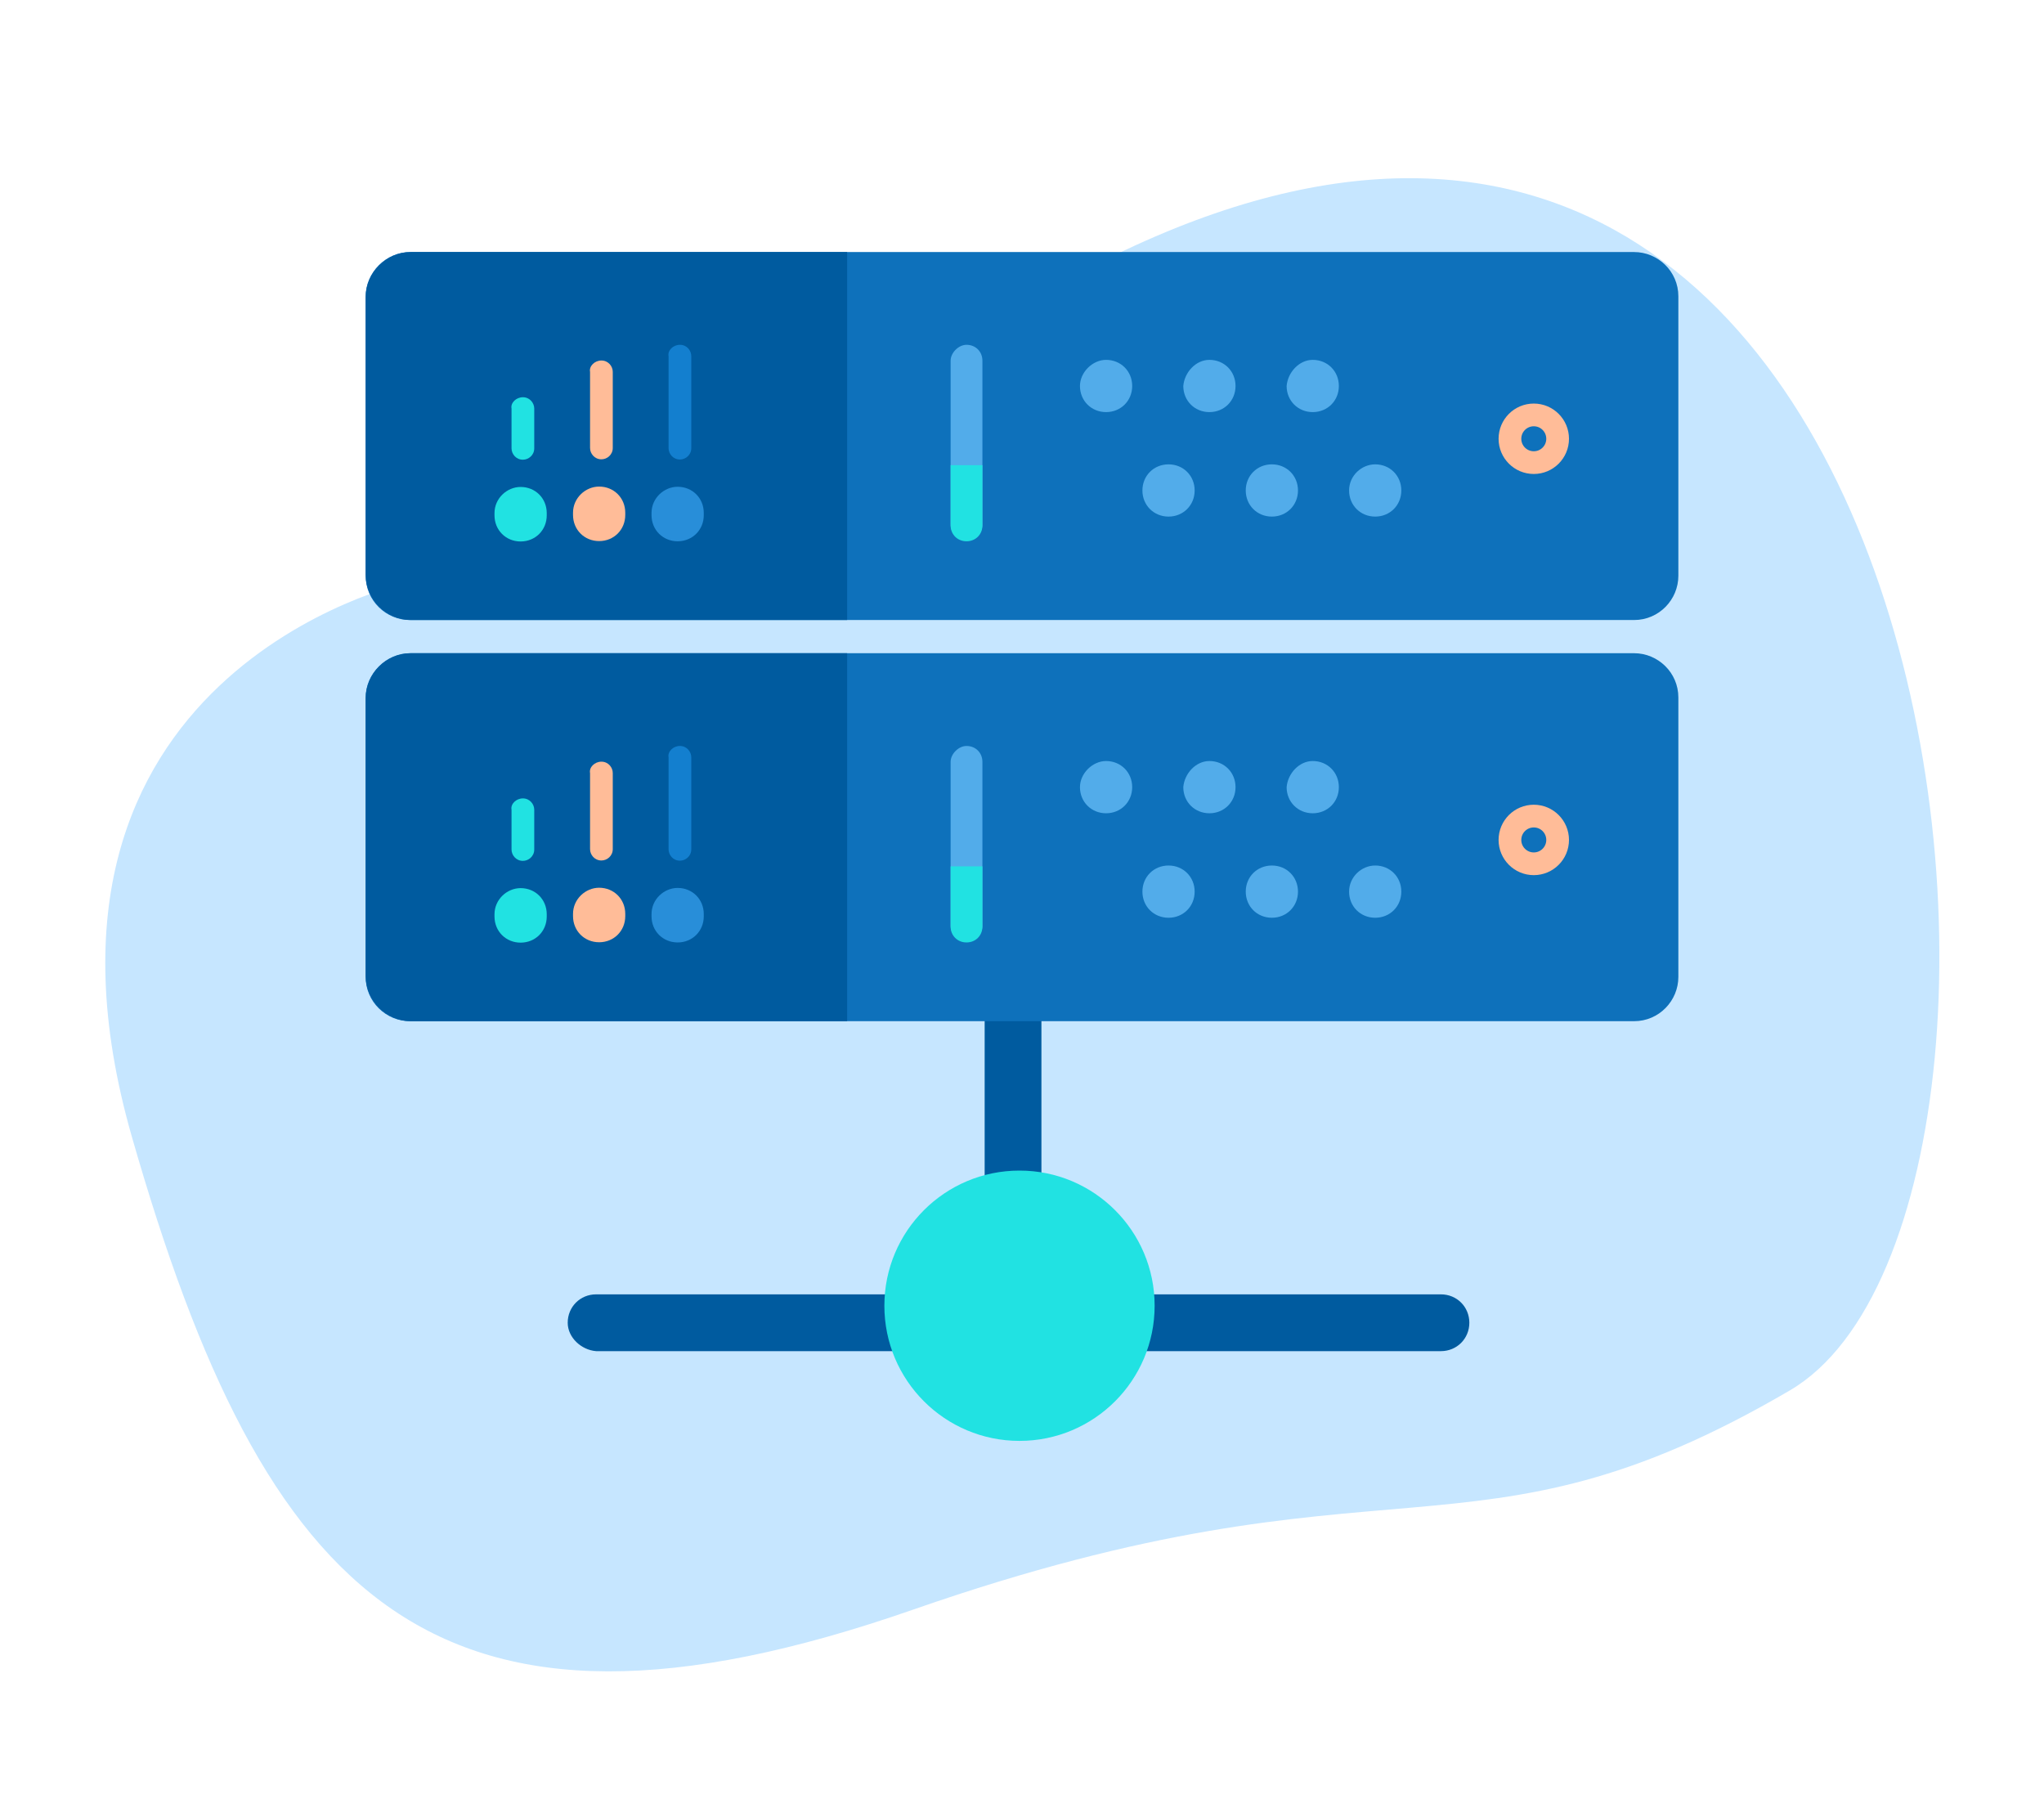 <?xml version="1.0" encoding="utf-8"?>
<!-- Generator: Adobe Illustrator 22.0.1, SVG Export Plug-In . SVG Version: 6.00 Build 0)  -->
<svg version="1.1" id="Layer_1" xmlns="http://www.w3.org/2000/svg" xmlns:xlink="http://www.w3.org/1999/xlink" x="0px" y="0px"
	 viewBox="0 0 180 160" style="enable-background:new 0 0 180 160;" xml:space="preserve">
<style type="text/css">
	.st0{fill:#C6E6FF;}
	.st1{fill:#30A3D1;}
	.st2{fill:#005B9F;}
	.st3{fill:#21E2E2;}
	.st4{fill:#0E71BB;}
	.st5{fill:#52ACEA;}
	.st6{fill:none;}
	.st7{fill:none;stroke:#FFBC98;stroke-width:2;}
	.st8{fill:#288ED9;}
	.st9{fill:#137FCF;}
	.st10{fill:#FFBC98;}
</style>
<g id="Group_7956" transform="translate(-28470.879 -10617.778)">
	<path id="Path_6215" class="st0" d="M28557.5,10646.8c-23.8,15.6-50.9,22.3-50.9,22.3s-35.8,8-24.1,48.8
		c11.7,40.8,26.6,56.3,68.8,41.6s49-2.8,77.2-19.3S28642.5,10591.8,28557.5,10646.8z"/>
	<g id="Group_7950" transform="translate(7497.48 -6047.73)">
		<g id="Group_7920" transform="translate(17.793 42.376)">
			<g id="Group_5848" transform="translate(0 54.298) rotate(-90)">
				<path id="Path_5507" class="st1" d="M-16682.8,21085"/>
				<path id="Rectangle_2754" class="st2" d="M-16685.3,21005.6L-16685.3,21005.6c1.4,0,2.5,1.1,2.5,2.5v74.4c0,1.4-1.1,2.5-2.5,2.5
					l0,0c-1.4,0-2.5-1.1-2.5-2.5v-74.4C-16687.7,21006.8-16686.6,21005.6-16685.3,21005.6z"/>
			</g>
			<g id="Group_7393" transform="translate(27.786 0)">
				<g id="Group_5847" transform="translate(8.931)">
					<path id="Rectangle_2754-2" class="st2" d="M21008.1,16687.7L21008.1,16687.7c1.4,0,2.5,1.1,2.5,2.5v41c0,1.4-1.1,2.5-2.5,2.5
						l0,0c-1.4,0-2.5-1.1-2.5-2.5v-41C21005.6,16688.9,21006.8,16687.7,21008.1,16687.7z"/>
				</g>
				<circle id="Ellipse_1241" class="st3" cx="21017.6" cy="16738.1" r="11.9"/>
			</g>
		</g>
		<g id="Group_7917" transform="translate(0)">
			<g id="Group_7901" transform="translate(0)">
				<g id="Group_5581">
					<path id="Path_3764" class="st4" d="M21009.5,16687.7h107.8c2.1,0,3.9,1.7,3.9,3.9v24.6c0,2.1-1.7,3.9-3.9,3.9h-107.8
						c-2.1,0-3.9-1.7-3.9-3.9l0,0v-24.6C21005.6,16689.5,21007.4,16687.7,21009.5,16687.7L21009.5,16687.7z"/>
					<path id="Rectangle_1631" class="st2" d="M21009.6,16687.7h38.4l0,0v32.4l0,0h-38.4c-2.2,0-4-1.8-4-4v-24.4
						C21005.6,16689.5,21007.4,16687.7,21009.6,16687.7z"/>
				</g>
				<g id="Group_5710" transform="translate(62.903 9.493)">
					<g id="Group_5584" transform="translate(0 0)">
						<path id="Rectangle_1405" class="st5" d="M21007.9,16687.7L21007.9,16687.7c1.3,0,2.3,1,2.3,2.3l0,0c0,1.3-1,2.3-2.3,2.3l0,0
							c-1.3,0-2.3-1-2.3-2.3l0,0C21005.6,16688.8,21006.7,16687.7,21007.9,16687.7z"/>
						<path id="Rectangle_1424" class="st5" d="M21013.4,16696.9L21013.4,16696.9c1.3,0,2.3,1,2.3,2.3l0,0c0,1.3-1,2.3-2.3,2.3l0,0
							c-1.3,0-2.3-1-2.3-2.3l0,0C21011.1,16697.9,21012.1,16696.9,21013.4,16696.9z"/>
						<path id="Rectangle_1406" class="st5" d="M21017,16687.7L21017,16687.7c1.3,0,2.3,1,2.3,2.3l0,0c0,1.3-1,2.3-2.3,2.3l0,0
							c-1.3,0-2.3-1-2.3-2.3l0,0C21014.8,16688.8,21015.8,16687.7,21017,16687.7z"/>
						<path id="Rectangle_1423" class="st5" d="M21022.5,16696.9L21022.5,16696.9c1.3,0,2.3,1,2.3,2.3l0,0c0,1.3-1,2.3-2.3,2.3l0,0
							c-1.3,0-2.3-1-2.3-2.3l0,0C21020.2,16697.9,21021.2,16696.9,21022.5,16696.9z"/>
						<path id="Rectangle_1407" class="st5" d="M21026.1,16687.7L21026.1,16687.7c1.3,0,2.3,1,2.3,2.3l0,0c0,1.3-1,2.3-2.3,2.3l0,0
							c-1.3,0-2.3-1-2.3-2.3l0,0C21023.9,16688.8,21024.9,16687.7,21026.1,16687.7z"/>
						<path id="Rectangle_1422" class="st5" d="M21031.6,16696.9L21031.6,16696.9c1.3,0,2.3,1,2.3,2.3l0,0c0,1.3-1,2.3-2.3,2.3l0,0
							c-1.3,0-2.3-1-2.3-2.3l0,0C21029.3,16697.9,21030.4,16696.9,21031.6,16696.9z"/>
					</g>
				</g>
				<g id="Ellipse_1404" transform="translate(99.668 13.241)">
					<ellipse class="st6" cx="21008.8" cy="16690.9" rx="3.1" ry="3.1"/>
					<ellipse class="st7" cx="21008.8" cy="16690.9" rx="2.1" ry="2.1"/>
				</g>
				<g id="Group_7371" transform="translate(51.513 8.167)">
					<path id="Rectangle_3143" class="st5" d="M21007,16687.7L21007,16687.7c0.8,0,1.4,0.6,1.4,1.4v14.4c0,0.8-0.6,1.4-1.4,1.4l0,0
						c-0.8,0-1.4-0.6-1.4-1.4v-14.4C21005.6,16688.4,21006.3,16687.7,21007,16687.7z"/>
					<path id="Rectangle_3144" class="st3" d="M21005.6,16698.3h2.8l0,0v5.3c0,0.8-0.6,1.4-1.4,1.4l0,0l0,0c-0.8,0-1.4-0.6-1.4-1.4
						l0,0V16698.3L21005.6,16698.3z"/>
				</g>
				<g id="Group_7370" transform="translate(11.346 8.167)">
					<g id="Group_7361" transform="translate(13.829 0)">
						<path id="Rectangle_1425" class="st8" d="M21007.9,16700.2L21007.9,16700.2c1.3,0,2.3,1,2.3,2.3v0.2c0,1.3-1,2.3-2.3,2.3l0,0
							c-1.3,0-2.3-1-2.3-2.3v-0.2C21005.6,16701.2,21006.7,16700.2,21007.9,16700.2z"/>
						<path id="Rectangle_3140" class="st9" d="M21008.1,16687.7L21008.1,16687.7c0.6,0,1,0.5,1,1v8.1c0,0.6-0.5,1-1,1l0,0
							c-0.6,0-1-0.5-1-1v-8.1C21007,16688.2,21007.5,16687.7,21008.1,16687.7z"/>
					</g>
					<g id="Group_7362" transform="translate(6.915 1.383)">
						<path id="Rectangle_1442" class="st10" d="M21007.9,16698.8L21007.9,16698.8c1.3,0,2.3,1,2.3,2.3v0.2c0,1.3-1,2.3-2.3,2.3l0,0
							c-1.3,0-2.3-1-2.3-2.3v-0.2C21005.6,16699.8,21006.7,16698.8,21007.9,16698.8z"/>
						<path id="Rectangle_3141" class="st10" d="M21008.1,16687.7L21008.1,16687.7c0.6,0,1,0.5,1,1v6.7c0,0.6-0.5,1-1,1l0,0
							c-0.6,0-1-0.5-1-1v-6.7C21007,16688.2,21007.5,16687.7,21008.1,16687.7z"/>
					</g>
					<g id="Group_7363" transform="translate(0 4.617)">
						<path id="Rectangle_1425-2" class="st3" d="M21007.9,16695.6L21007.9,16695.6c1.3,0,2.3,1,2.3,2.3v0.2c0,1.3-1,2.3-2.3,2.3
							l0,0c-1.3,0-2.3-1-2.3-2.3v-0.2C21005.6,16696.6,21006.7,16695.6,21007.9,16695.6z"/>
						<path id="Rectangle_3142" class="st3" d="M21008.1,16687.7L21008.1,16687.7c0.6,0,1,0.5,1,1v3.5c0,0.6-0.5,1-1,1l0,0
							c-0.6,0-1-0.5-1-1v-3.5C21007,16688.2,21007.5,16687.7,21008.1,16687.7z"/>
					</g>
				</g>
			</g>
			<g id="Group_7902" transform="translate(0 35.322)">
				<g id="Group_5581-2">
					<path id="Path_3764-2" class="st4" d="M21009.5,16687.7h107.8c2.1,0,3.9,1.7,3.9,3.9v24.6c0,2.1-1.7,3.9-3.9,3.9h-107.8
						c-2.1,0-3.9-1.7-3.9-3.9l0,0v-24.6C21005.6,16689.5,21007.4,16687.7,21009.5,16687.7L21009.5,16687.7z"/>
					<path id="Rectangle_1631-2" class="st2" d="M21009.6,16687.7h38.4l0,0v32.4l0,0h-38.4c-2.2,0-4-1.8-4-4v-24.4
						C21005.6,16689.5,21007.4,16687.7,21009.6,16687.7z"/>
				</g>
				<g id="Group_5710-2" transform="translate(62.903 9.493)">
					<g id="Group_5584-2" transform="translate(0 0)">
						<path id="Rectangle_1405-2" class="st5" d="M21007.9,16687.7L21007.9,16687.7c1.3,0,2.3,1,2.3,2.3l0,0c0,1.3-1,2.3-2.3,2.3
							l0,0c-1.3,0-2.3-1-2.3-2.3l0,0C21005.6,16688.8,21006.7,16687.7,21007.9,16687.7z"/>
						<path id="Rectangle_1424-2" class="st5" d="M21013.4,16696.9L21013.4,16696.9c1.3,0,2.3,1,2.3,2.3l0,0c0,1.3-1,2.3-2.3,2.3
							l0,0c-1.3,0-2.3-1-2.3-2.3l0,0C21011.1,16697.9,21012.1,16696.9,21013.4,16696.9z"/>
						<path id="Rectangle_1406-2" class="st5" d="M21017,16687.7L21017,16687.7c1.3,0,2.3,1,2.3,2.3l0,0c0,1.3-1,2.3-2.3,2.3l0,0
							c-1.3,0-2.3-1-2.3-2.3l0,0C21014.8,16688.8,21015.8,16687.7,21017,16687.7z"/>
						<path id="Rectangle_1423-2" class="st5" d="M21022.5,16696.9L21022.5,16696.9c1.3,0,2.3,1,2.3,2.3l0,0c0,1.3-1,2.3-2.3,2.3
							l0,0c-1.3,0-2.3-1-2.3-2.3l0,0C21020.2,16697.9,21021.2,16696.9,21022.5,16696.9z"/>
						<path id="Rectangle_1407-2" class="st5" d="M21026.1,16687.7L21026.1,16687.7c1.3,0,2.3,1,2.3,2.3l0,0c0,1.3-1,2.3-2.3,2.3
							l0,0c-1.3,0-2.3-1-2.3-2.3l0,0C21023.9,16688.8,21024.9,16687.7,21026.1,16687.7z"/>
						<path id="Rectangle_1422-2" class="st5" d="M21031.6,16696.9L21031.6,16696.9c1.3,0,2.3,1,2.3,2.3l0,0c0,1.3-1,2.3-2.3,2.3
							l0,0c-1.3,0-2.3-1-2.3-2.3l0,0C21029.3,16697.9,21030.4,16696.9,21031.6,16696.9z"/>
					</g>
				</g>
				<g id="Ellipse_1404-2" transform="translate(99.668 13.241)">
					<ellipse class="st6" cx="21008.8" cy="16690.9" rx="3.1" ry="3.1"/>
					<ellipse class="st7" cx="21008.8" cy="16690.9" rx="2.1" ry="2.1"/>
				</g>
				<g id="Group_7371-2" transform="translate(51.513 8.167)">
					<path id="Rectangle_3143-2" class="st5" d="M21007,16687.7L21007,16687.7c0.8,0,1.4,0.6,1.4,1.4v14.4c0,0.8-0.6,1.4-1.4,1.4
						l0,0c-0.8,0-1.4-0.6-1.4-1.4v-14.4C21005.6,16688.4,21006.3,16687.7,21007,16687.7z"/>
					<path id="Rectangle_3144-2" class="st3" d="M21005.6,16698.3h2.8l0,0v5.3c0,0.8-0.6,1.4-1.4,1.4l0,0l0,0
						c-0.8,0-1.4-0.6-1.4-1.4l0,0V16698.3L21005.6,16698.3z"/>
				</g>
				<g id="Group_7370-2" transform="translate(11.346 8.167)">
					<g id="Group_7361-2" transform="translate(13.829 0)">
						<path id="Rectangle_1425-3" class="st8" d="M21007.9,16700.2L21007.9,16700.2c1.3,0,2.3,1,2.3,2.3v0.2c0,1.3-1,2.3-2.3,2.3
							l0,0c-1.3,0-2.3-1-2.3-2.3v-0.2C21005.6,16701.2,21006.7,16700.2,21007.9,16700.2z"/>
						<path id="Rectangle_3140-2" class="st9" d="M21008.1,16687.7L21008.1,16687.7c0.6,0,1,0.5,1,1v8.1c0,0.6-0.5,1-1,1l0,0
							c-0.6,0-1-0.5-1-1v-8.1C21007,16688.2,21007.5,16687.7,21008.1,16687.7z"/>
					</g>
					<g id="Group_7362-2" transform="translate(6.915 1.383)">
						<path id="Rectangle_1442-2" class="st10" d="M21007.9,16698.8L21007.9,16698.8c1.3,0,2.3,1,2.3,2.3v0.2c0,1.3-1,2.3-2.3,2.3
							l0,0c-1.3,0-2.3-1-2.3-2.3v-0.2C21005.6,16699.8,21006.7,16698.8,21007.9,16698.8z"/>
						<path id="Rectangle_3141-2" class="st10" d="M21008.1,16687.7L21008.1,16687.7c0.6,0,1,0.5,1,1v6.7c0,0.6-0.5,1-1,1l0,0
							c-0.6,0-1-0.5-1-1v-6.7C21007,16688.2,21007.5,16687.7,21008.1,16687.7z"/>
					</g>
					<g id="Group_7363-2" transform="translate(0 4.617)">
						<path id="Rectangle_1425-4" class="st3" d="M21007.9,16695.6L21007.9,16695.6c1.3,0,2.3,1,2.3,2.3v0.2c0,1.3-1,2.3-2.3,2.3
							l0,0c-1.3,0-2.3-1-2.3-2.3v-0.2C21005.6,16696.6,21006.7,16695.6,21007.9,16695.6z"/>
						<path id="Rectangle_3142-2" class="st3" d="M21008.1,16687.7L21008.1,16687.7c0.6,0,1,0.5,1,1v3.5c0,0.6-0.5,1-1,1l0,0
							c-0.6,0-1-0.5-1-1v-3.5C21007,16688.2,21007.5,16687.7,21008.1,16687.7z"/>
					</g>
				</g>
			</g>
		</g>
	</g>
</g>
</svg>
